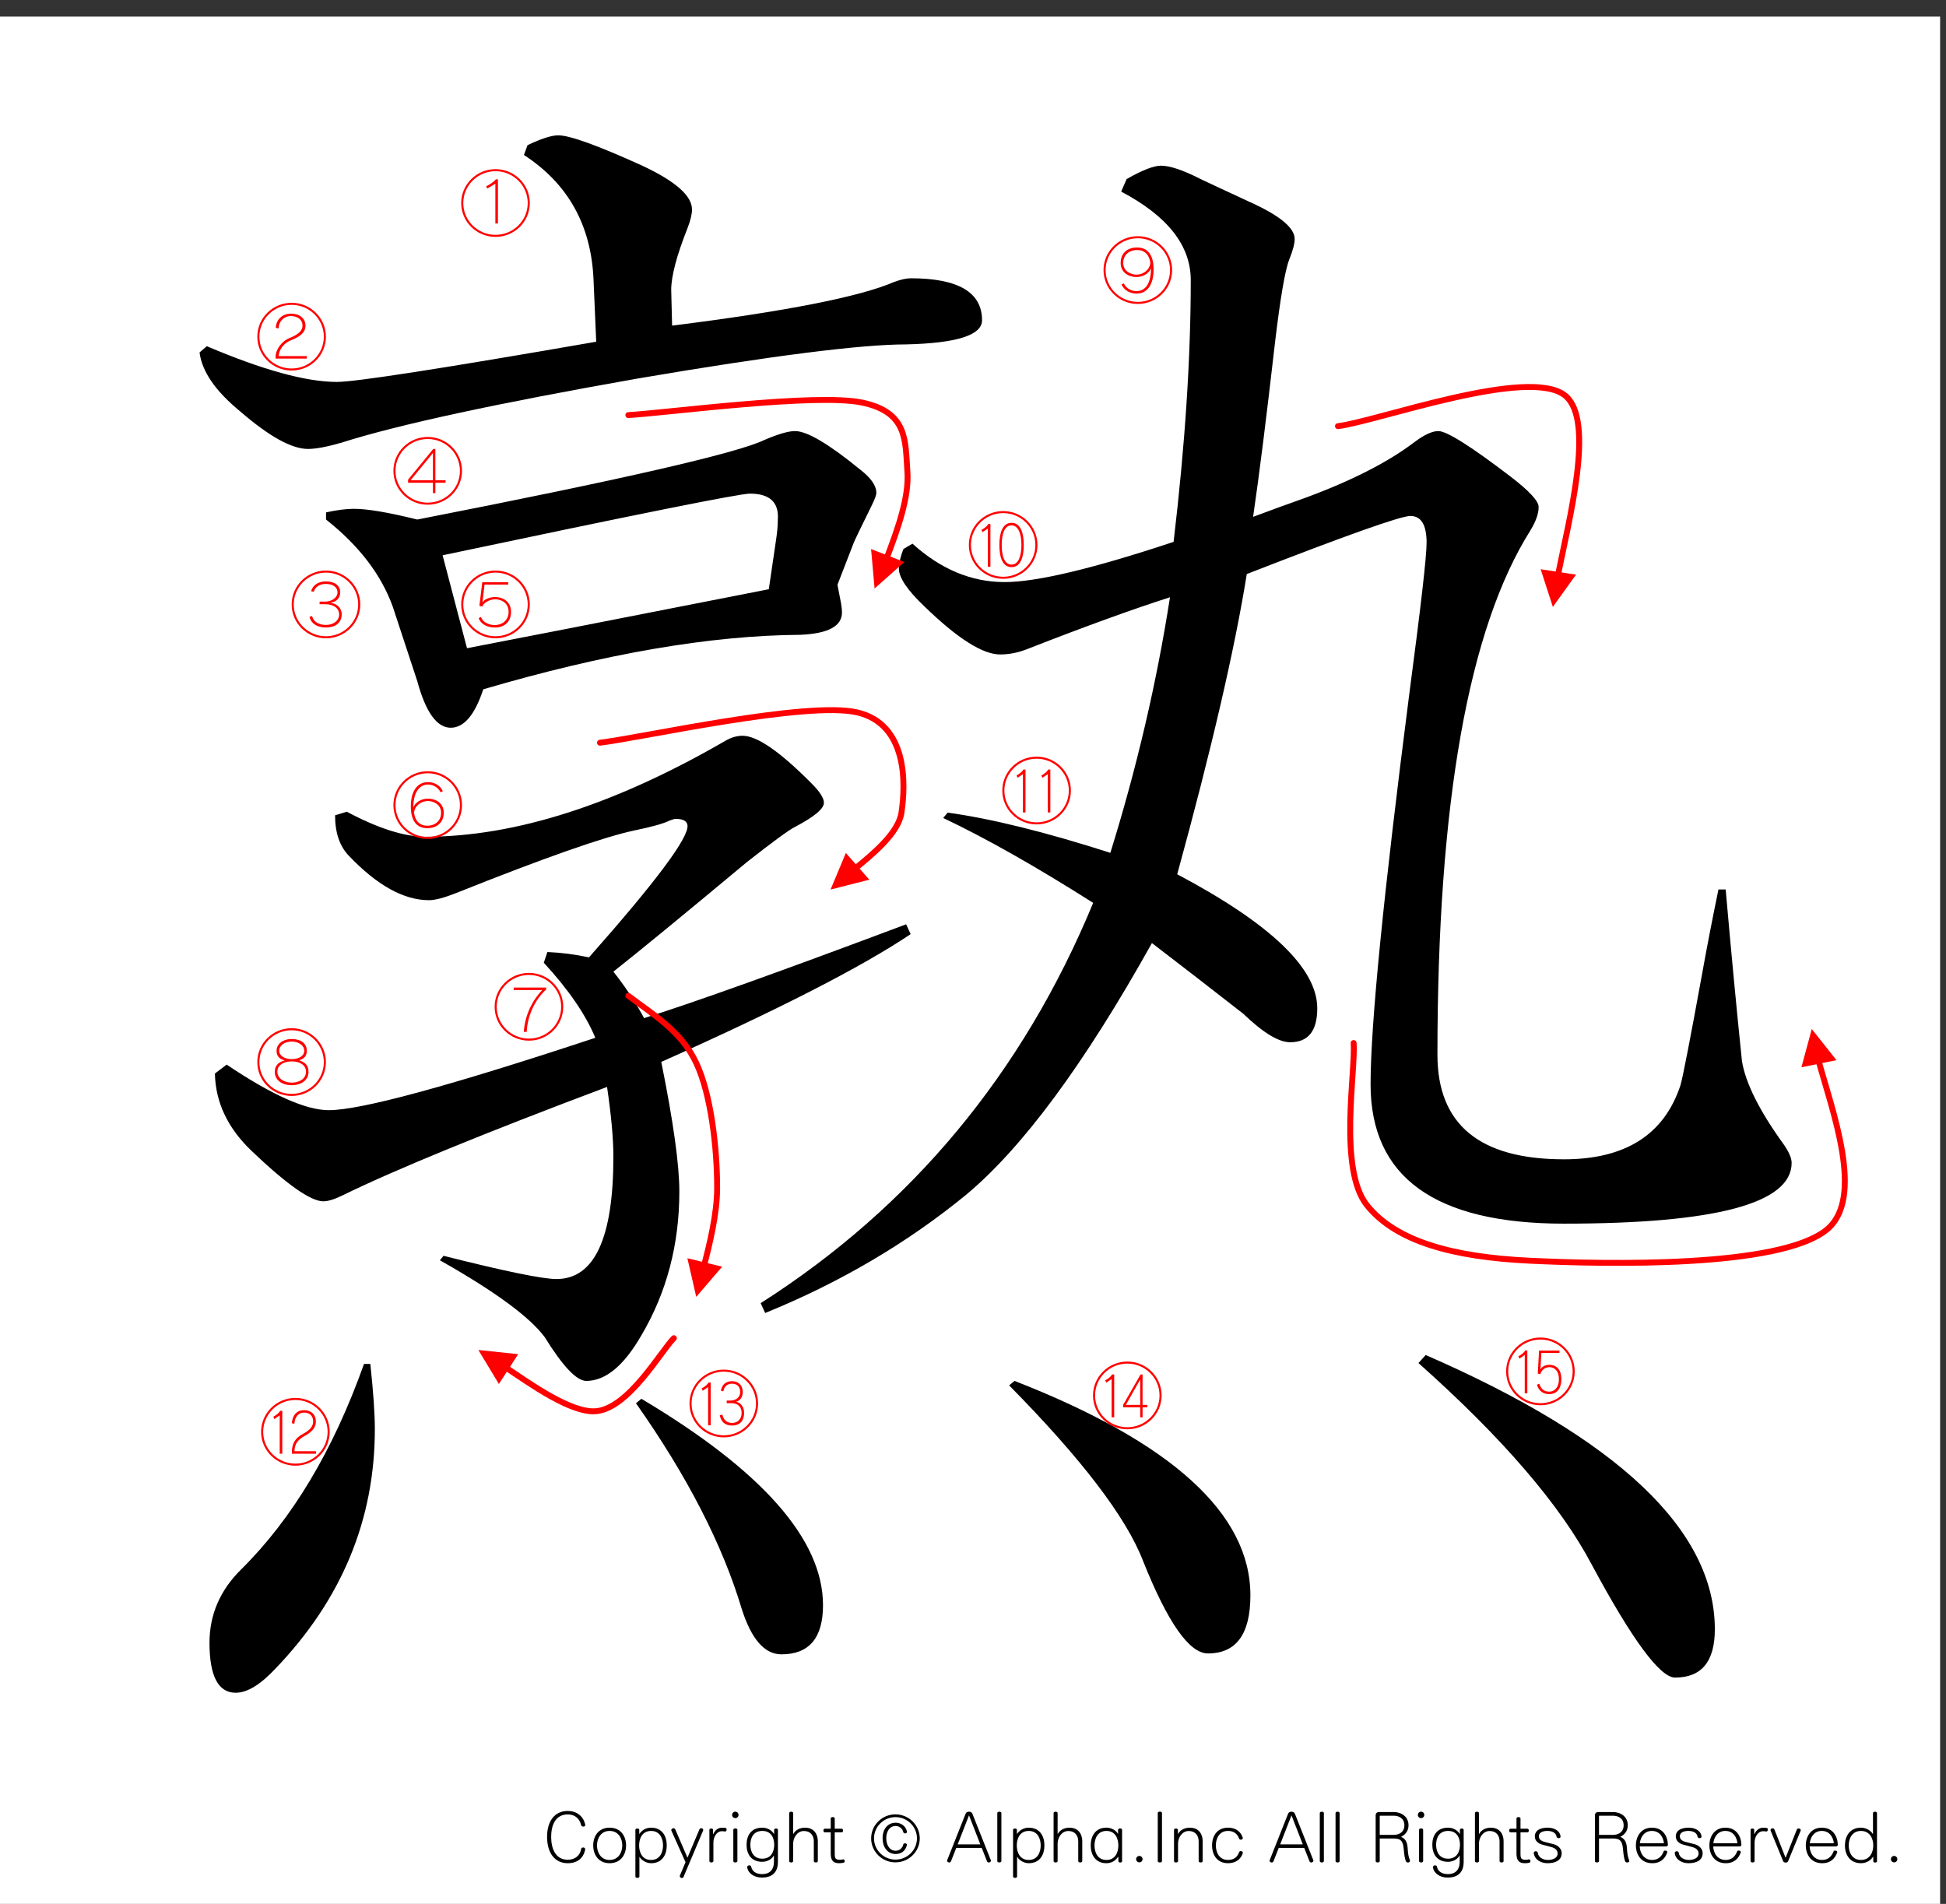 <?xml version="1.0" encoding="utf-8"?>
<!-- Generator: Adobe Illustrator 16.0.3, SVG Export Plug-In . SVG Version: 6.00 Build 0)  -->
<!DOCTYPE svg PUBLIC "-//W3C//DTD SVG 1.1//EN" "http://www.w3.org/Graphics/SVG/1.1/DTD/svg11.dtd">
<svg version="1.1" id="レイヤー_1" xmlns="http://www.w3.org/2000/svg" xmlns:xlink="http://www.w3.org/1999/xlink" x="0px"
	 y="0px" width="329.66px" height="322.52px" viewBox="0 0 329.66 322.52" enable-background="new 0 0 329.66 322.52"
	 xml:space="preserve">
<rect x="0" y="0" width="329.66" height="322.52" fill="#333333" stroke="none"/>
<g>
	<polygon fill-rule="evenodd" clip-rule="evenodd" fill="#FFFFFF" points="-1,2.815 328.662,2.815 328.662,323.19 -1,323.19 
		-1,2.815 	"/>
	<g>
		<path d="M98.827,309.429c-0.17,0-0.352-0.084-0.388-0.264c-0.243-1.092-1.056-1.8-2.256-1.8c-2.184,0-2.814,1.979-2.814,3.803
			c0,1.822,0.631,3.873,2.814,3.873c1.322,0,2.123-0.815,2.268-1.835c0.024-0.168,0.182-0.239,0.34-0.239
			c0.182,0,0.34,0.096,0.34,0.275c0,0.013,0,0.024,0,0.048c-0.279,1.512-1.347,2.339-2.948,2.339c-2.293,0-3.506-1.858-3.506-4.461
			c0-2.579,1.213-4.39,3.506-4.39c1.443,0,2.656,0.827,2.96,2.362c0,0.012,0,0.036,0,0.048
			C99.142,309.345,98.996,309.429,98.827,309.429z"/>
		<path d="M103.269,315.629c-1.893,0-2.778-1.463-2.778-3.01c0-1.548,0.886-3.011,2.778-3.011c1.904,0,2.79,1.463,2.79,3.011
			C106.059,314.167,105.173,315.629,103.269,315.629z M103.269,310.161c-1.504,0-2.135,1.308-2.135,2.459s0.631,2.458,2.135,2.458
			c1.516,0,2.147-1.307,2.147-2.458S104.785,310.161,103.269,310.161z"/>
		<path d="M110.295,315.629c-0.886,0-1.674-0.575-1.941-1.056h-0.037v3.311c0,0.312-0.679,0.312-0.679,0v-7.916
			c0-0.287,0.655-0.287,0.655,0v0.72h0.012c0.364-0.575,1.067-1.079,1.99-1.079c1.904,0,2.656,1.463,2.656,3.011
			C112.951,314.167,112.199,315.629,110.295,315.629z M110.295,310.161c-1.517,0-2.026,1.308-2.026,2.459s0.509,2.458,2.026,2.458
			c1.504,0,2.026-1.307,2.026-2.458S111.799,310.161,110.295,310.161z"/>
		<path d="M119.104,310.113l-3.312,7.844c-0.048,0.132-0.158,0.18-0.279,0.18c-0.17,0-0.352-0.132-0.352-0.312
			c0-0.048,0-0.084,0.024-0.132l0.946-2.231l-2.39-5.337c-0.012-0.036-0.024-0.072-0.024-0.107c0-0.181,0.182-0.313,0.376-0.313
			c0.122,0,0.243,0.061,0.303,0.204l2.063,4.785l2.026-4.797c0.061-0.132,0.182-0.192,0.291-0.192c0.182,0,0.352,0.12,0.352,0.288
			C119.128,310.029,119.116,310.077,119.104,310.113z"/>
		<path d="M122.854,310.256c-0.012,0-0.024,0-0.036,0c-0.207-0.036-0.376-0.048-0.546-0.048c-0.776,0-1.419,0.863-1.419,1.931v3.131
			c0,0.312-0.679,0.312-0.679,0v-5.302c0-0.144,0.158-0.216,0.315-0.216s0.303,0.072,0.303,0.216v0.696h0.061
			c0.23-0.588,0.813-1.044,1.371-1.044c0.219,0,0.449,0,0.655,0.024c0.158,0.012,0.218,0.156,0.218,0.288
			C123.097,310.088,123.012,310.256,122.854,310.256z"/>
		<path d="M124.565,307.99c-0.303,0-0.546-0.24-0.546-0.54s0.243-0.552,0.546-0.552c0.304,0,0.546,0.252,0.546,0.552
			S124.869,307.99,124.565,307.99z M124.226,315.27v-5.302c0-0.312,0.691-0.312,0.691,0v5.302
			C124.917,315.582,124.226,315.582,124.226,315.27z"/>
		<path d="M129.055,318.064c-1.274,0-2.329-0.707-2.475-1.738c0-0.013,0-0.024,0-0.036c0-0.192,0.182-0.3,0.364-0.3
			c0.146,0,0.292,0.071,0.315,0.228c0.122,0.708,0.728,1.26,1.893,1.26c1.225,0,1.953-0.78,1.953-2.027v-1.104h-0.037
			c-0.255,0.54-1.055,1.044-1.929,1.044c-1.904,0-2.669-1.332-2.669-2.891c0-1.547,0.765-2.891,2.669-2.891
			c0.922,0,1.613,0.479,1.965,1.044h0.036v-0.685c0-0.287,0.643-0.287,0.643,0v5.434
			C131.785,316.876,131.093,318.064,129.055,318.064z M129.14,310.161c-1.517,0-2.026,1.188-2.026,2.339s0.509,2.362,2.026,2.362
			c1.504,0,2.014-1.211,2.014-2.362S130.645,310.161,129.14,310.161z"/>
		<path d="M137.864,315.27v-3.358c0-0.947-0.546-1.739-1.674-1.739c-1.128,0-1.82,1.115-1.82,2.123v2.975
			c0,0.312-0.679,0.312-0.679,0v-8.132c0-0.312,0.679-0.312,0.679,0v3.526h0.024c0.424-0.744,1.201-1.056,1.977-1.056
			c1.687,0,2.171,1.319,2.171,2.255v3.406C138.543,315.582,137.864,315.582,137.864,315.27z"/>
		<path d="M142.937,315.534c-0.206,0.06-0.485,0.096-0.776,0.096c-0.995,0-1.431-0.443-1.431-1.643v-3.586h-1.019
			c-0.146,0-0.218-0.156-0.218-0.313c0-0.155,0.073-0.3,0.218-0.3h1.019v-1.739c0-0.312,0.679-0.312,0.679,0v1.739h1.189
			c0.146,0,0.218,0.156,0.218,0.313c0,0.155-0.073,0.3-0.218,0.3h-1.189v3.562c0,0.815,0.073,1.092,0.946,1.092
			c0.121,0,0.267-0.024,0.424-0.072c0.024-0.012,0.049-0.012,0.073-0.012c0.158,0,0.243,0.168,0.243,0.312
			C143.094,315.402,143.046,315.498,142.937,315.534z"/>
	</g>
	<g>
		<path d="M151.687,315.486c-2.269,0-4.112-1.823-4.112-4.065c0-2.243,1.844-4.066,4.112-4.066s4.125,1.823,4.125,4.066
			C155.812,313.663,153.956,315.486,151.687,315.486z M151.699,307.822c-2.001,0-3.639,1.619-3.639,3.599
			c0,1.979,1.638,3.598,3.639,3.598s3.639-1.619,3.639-3.598C155.338,309.441,153.701,307.822,151.699,307.822z M153.628,312.571
			c-0.23,0.984-0.97,1.5-1.892,1.5c-1.298,0-2.22-1.044-2.22-2.675c0-1.619,0.922-2.627,2.22-2.627c0.837,0,1.71,0.528,1.904,1.512
			c0,0.012,0,0.036,0,0.048c0,0.168-0.146,0.252-0.303,0.252c-0.146,0-0.291-0.072-0.328-0.24c-0.133-0.6-0.679-1.02-1.273-1.02
			c-1.104,0-1.602,1.044-1.602,2.075s0.498,2.123,1.602,2.123c0.655,0,1.165-0.492,1.273-1.044c0.024-0.144,0.158-0.216,0.303-0.216
			c0.158,0,0.328,0.096,0.328,0.252C153.64,312.536,153.628,312.547,153.628,312.571z"/>
	</g>
	<g>
		<path d="M167.502,315.509c-0.121,0-0.244-0.06-0.305-0.216l-0.885-2.255h-4.319l-0.885,2.255
			c-0.061,0.156-0.182,0.216-0.303,0.216c-0.182,0-0.364-0.132-0.364-0.3c0-0.023,0-0.06,0.012-0.084l3.13-7.892
			c0.182-0.443,0.958-0.443,1.14,0l3.13,7.892c0.012,0.024,0.012,0.061,0.012,0.084
			C167.865,315.377,167.684,315.509,167.502,315.509z M164.153,307.522l-1.917,4.917h3.834L164.153,307.522z"/>
		<path d="M168.947,315.27v-8.132c0-0.312,0.691-0.312,0.691,0v8.132C169.639,315.582,168.947,315.582,168.947,315.27z"/>
		<path d="M174.273,315.629c-0.885,0-1.674-0.575-1.941-1.056h-0.035v3.311c0,0.312-0.68,0.312-0.68,0v-7.916
			c0-0.287,0.654-0.287,0.654,0v0.72h0.012c0.365-0.575,1.068-1.079,1.99-1.079c1.904,0,2.656,1.463,2.656,3.011
			C176.93,314.167,176.178,315.629,174.273,315.629z M174.273,310.161c-1.516,0-2.025,1.308-2.025,2.459s0.51,2.458,2.025,2.458
			c1.504,0,2.025-1.307,2.025-2.458S175.777,310.161,174.273,310.161z"/>
		<path d="M182.658,315.27v-3.358c0-0.947-0.547-1.739-1.674-1.739c-1.129,0-1.82,1.115-1.82,2.123v2.975c0,0.312-0.68,0.312-0.68,0
			v-8.132c0-0.312,0.68-0.312,0.68,0v3.526h0.023c0.426-0.744,1.201-1.056,1.979-1.056c1.686,0,2.172,1.319,2.172,2.255v3.406
			C183.338,315.582,182.658,315.582,182.658,315.27z"/>
		<path d="M189.453,315.306v-0.744h-0.061c-0.352,0.563-1.031,1.067-1.953,1.067c-1.904,0-2.668-1.463-2.668-3.01
			c0-1.548,0.764-3.011,2.668-3.011c0.873,0,1.65,0.504,1.93,1.02h0.035v-0.66c0-0.312,0.68-0.312,0.68,0v5.338
			C190.084,315.582,189.453,315.582,189.453,315.306z M187.439,310.161c-1.516,0-2.025,1.308-2.025,2.459s0.51,2.458,2.025,2.458
			c1.504,0,2.014-1.307,2.014-2.458S188.943,310.161,187.439,310.161z"/>
		<path d="M193.01,315.486c-0.303,0-0.547-0.24-0.547-0.54s0.244-0.552,0.547-0.552s0.545,0.252,0.545,0.552
			S193.313,315.486,193.01,315.486z"/>
		<path d="M196.129,315.27v-8.144c0-0.312,0.715-0.312,0.715,0v8.144C196.844,315.582,196.129,315.582,196.129,315.27z"/>
		<path d="M203.057,315.27v-3.358c0-0.947-0.547-1.739-1.674-1.739c-1.129,0-1.82,1.115-1.82,2.123v2.975c0,0.312-0.68,0.312-0.68,0
			v-5.302c0-0.287,0.656-0.287,0.656,0v0.696h0.023c0.424-0.744,1.225-1.056,2.002-1.056c1.686,0,2.172,1.319,2.172,2.255v3.406
			C203.736,315.582,203.057,315.582,203.057,315.27z"/>
		<path d="M210.531,313.939c-0.314,0.935-1.092,1.69-2.498,1.69c-1.893,0-2.705-1.463-2.705-3.01c0-1.548,0.813-3.011,2.705-3.011
			c1.395,0,2.158,0.731,2.486,1.655c0.012,0.036,0.023,0.072,0.023,0.107c0,0.168-0.182,0.276-0.352,0.276
			c-0.121,0-0.242-0.061-0.291-0.204c-0.254-0.731-0.85-1.283-1.867-1.283c-1.506,0-2.063,1.308-2.063,2.459
			s0.557,2.458,2.063,2.458c1.031,0,1.613-0.539,1.879-1.319c0.037-0.119,0.158-0.18,0.291-0.18c0.17,0,0.34,0.108,0.34,0.276
			C210.543,313.878,210.543,313.903,210.531,313.939z"/>
		<path d="M222.131,315.509c-0.121,0-0.242-0.06-0.303-0.216l-0.887-2.255h-4.318l-0.885,2.255
			c-0.061,0.156-0.182,0.216-0.303,0.216c-0.182,0-0.365-0.132-0.365-0.3c0-0.023,0-0.06,0.014-0.084l3.129-7.892
			c0.182-0.443,0.959-0.443,1.141,0l3.129,7.892c0.012,0.024,0.012,0.061,0.012,0.084
			C222.494,315.377,222.313,315.509,222.131,315.509z M218.783,307.522l-1.916,4.917h3.832L218.783,307.522z"/>
		<path d="M223.578,315.27v-8.132c0-0.312,0.691-0.312,0.691,0v8.132C224.27,315.582,223.578,315.582,223.578,315.27z"/>
		<path d="M226.246,315.27v-8.132c0-0.312,0.691-0.312,0.691,0v8.132C226.938,315.582,226.246,315.582,226.246,315.27z"/>
		<path d="M238.514,315.509c-0.158,0-0.316-0.071-0.377-0.264c-0.17-0.527-0.242-0.936-0.328-1.895
			c-0.121-1.439-0.447-1.907-1.734-1.907h-2.342v3.826c0,0.312-0.691,0.312-0.691,0v-7.771c0-0.313,0.244-0.54,0.547-0.54h2.486
			c1.311,0,2.535,0.768,2.535,2.242c0,0.912-0.473,1.56-1.273,1.968c0.654,0.239,1.043,0.791,1.117,1.799
			c0.072,1.175,0.156,1.535,0.387,2.171c0.012,0.036,0.025,0.071,0.025,0.096C238.865,315.414,238.684,315.509,238.514,315.509z
			 M236.074,307.583h-2.279c-0.037,0-0.063,0.023-0.063,0.06v3.19h2.342c0.934,0,1.832-0.456,1.832-1.632
			C237.906,308.026,237.008,307.583,236.074,307.583z"/>
		<path d="M240.736,307.99c-0.305,0-0.547-0.24-0.547-0.54s0.242-0.552,0.547-0.552c0.303,0,0.545,0.252,0.545,0.552
			S241.039,307.99,240.736,307.99z M240.396,315.27v-5.302c0-0.312,0.691-0.312,0.691,0v5.302
			C241.088,315.582,240.396,315.582,240.396,315.27z"/>
		<path d="M245.225,318.064c-1.273,0-2.328-0.707-2.475-1.738c0-0.013,0-0.024,0-0.036c0-0.192,0.182-0.3,0.363-0.3
			c0.146,0,0.291,0.071,0.316,0.228c0.121,0.708,0.727,1.26,1.893,1.26c1.225,0,1.953-0.78,1.953-2.027v-1.104h-0.037
			c-0.254,0.54-1.055,1.044-1.93,1.044c-1.904,0-2.668-1.332-2.668-2.891c0-1.547,0.764-2.891,2.668-2.891
			c0.924,0,1.615,0.479,1.967,1.044h0.035v-0.685c0-0.287,0.643-0.287,0.643,0v5.434
			C247.953,316.876,247.262,318.064,245.225,318.064z M245.309,310.161c-1.516,0-2.025,1.188-2.025,2.339s0.51,2.362,2.025,2.362
			c1.506,0,2.016-1.211,2.016-2.362S246.814,310.161,245.309,310.161z"/>
		<path d="M254.033,315.27v-3.358c0-0.947-0.545-1.739-1.674-1.739c-1.127,0-1.818,1.115-1.818,2.123v2.975
			c0,0.312-0.68,0.312-0.68,0v-8.132c0-0.312,0.68-0.312,0.68,0v3.526h0.023c0.424-0.744,1.201-1.056,1.977-1.056
			c1.688,0,2.172,1.319,2.172,2.255v3.406C254.713,315.582,254.033,315.582,254.033,315.27z"/>
		<path d="M259.107,315.534c-0.207,0.06-0.486,0.096-0.777,0.096c-0.994,0-1.432-0.443-1.432-1.643v-3.586h-1.02
			c-0.145,0-0.217-0.156-0.217-0.313c0-0.155,0.072-0.3,0.217-0.3h1.02v-1.739c0-0.312,0.68-0.312,0.68,0v1.739h1.189
			c0.145,0,0.217,0.156,0.217,0.313c0,0.155-0.072,0.3-0.217,0.3h-1.189v3.562c0,0.815,0.072,1.092,0.945,1.092
			c0.123,0,0.268-0.024,0.426-0.072c0.023-0.012,0.049-0.012,0.072-0.012c0.158,0,0.242,0.168,0.242,0.312
			C259.264,315.402,259.215,315.498,259.107,315.534z"/>
		<path d="M262.164,315.629c-1.139,0-2.195-0.6-2.34-1.715c0-0.012,0-0.024,0-0.036c0-0.168,0.17-0.275,0.352-0.275
			c0.158,0,0.303,0.084,0.328,0.252c0.096,0.803,0.908,1.223,1.723,1.223c0.764,0,1.637-0.3,1.637-1.079
			c0-0.516-0.314-0.888-1.02-1.092c-0.461-0.132-0.971-0.264-1.602-0.432c-0.643-0.168-1.236-0.636-1.236-1.367
			c0-1.175,1.141-1.499,2.184-1.499c1.006,0,2.063,0.456,2.172,1.487c0,0.012,0,0.023,0,0.036c0,0.168-0.158,0.252-0.316,0.252
			c-0.17,0-0.34-0.097-0.363-0.265c-0.098-0.684-0.813-0.959-1.564-0.959c-0.668,0-1.432,0.228-1.432,0.888
			c0,0.468,0.291,0.815,1.066,0.995c0.475,0.108,0.959,0.24,1.457,0.372c0.764,0.204,1.346,0.804,1.346,1.511
			C264.555,315.186,263.426,315.629,262.164,315.629z"/>
		<path d="M275.658,315.509c-0.158,0-0.316-0.071-0.377-0.264c-0.17-0.527-0.242-0.936-0.328-1.895
			c-0.121-1.439-0.447-1.907-1.734-1.907h-2.342v3.826c0,0.312-0.691,0.312-0.691,0v-7.771c0-0.313,0.244-0.54,0.547-0.54h2.486
			c1.311,0,2.535,0.768,2.535,2.242c0,0.912-0.473,1.56-1.273,1.968c0.654,0.239,1.043,0.791,1.117,1.799
			c0.072,1.175,0.156,1.535,0.387,2.171c0.012,0.036,0.025,0.071,0.025,0.096C276.01,315.414,275.828,315.509,275.658,315.509z
			 M273.219,307.583h-2.279c-0.037,0-0.063,0.023-0.063,0.06v3.19h2.342c0.934,0,1.832-0.456,1.832-1.632
			C275.051,308.026,274.152,307.583,273.219,307.583z"/>
		<path d="M282.258,312.788h-4.488c0.061,1.151,0.717,2.29,2.123,2.29c1.031,0,1.639-0.647,1.93-1.438
			c0.035-0.108,0.156-0.156,0.266-0.156c0.17,0,0.365,0.096,0.365,0.252c0,0.012,0,0.036-0.014,0.06
			c-0.338,0.983-1.066,1.835-2.547,1.835c-1.893,0-2.766-1.487-2.766-3.01c0-1.512,0.861-3.011,2.705-3.011
			c1.869,0,2.67,1.439,2.717,2.866c0,0.013,0,0.013,0,0.024C282.549,312.667,282.428,312.788,282.258,312.788z M279.832,310.161
			c-1.262,0-1.904,0.983-2.037,2.087h4.088C281.748,311.144,281.105,310.161,279.832,310.161z"/>
		<path d="M286.045,315.629c-1.139,0-2.195-0.6-2.34-1.715c0-0.012,0-0.024,0-0.036c0-0.168,0.17-0.275,0.352-0.275
			c0.158,0,0.303,0.084,0.328,0.252c0.096,0.803,0.908,1.223,1.723,1.223c0.764,0,1.637-0.3,1.637-1.079
			c0-0.516-0.314-0.888-1.02-1.092c-0.461-0.132-0.971-0.264-1.602-0.432c-0.643-0.168-1.236-0.636-1.236-1.367
			c0-1.175,1.141-1.499,2.184-1.499c1.006,0,2.063,0.456,2.172,1.487c0,0.012,0,0.023,0,0.036c0,0.168-0.158,0.252-0.316,0.252
			c-0.17,0-0.34-0.097-0.363-0.265c-0.098-0.684-0.813-0.959-1.564-0.959c-0.668,0-1.432,0.228-1.432,0.888
			c0,0.468,0.291,0.815,1.066,0.995c0.475,0.108,0.959,0.24,1.457,0.372c0.764,0.204,1.346,0.804,1.346,1.511
			C288.436,315.186,287.307,315.629,286.045,315.629z"/>
		<path d="M294.709,312.788h-4.488c0.061,1.151,0.715,2.29,2.123,2.29c1.031,0,1.637-0.647,1.928-1.438
			c0.037-0.108,0.158-0.156,0.268-0.156c0.17,0,0.363,0.096,0.363,0.252c0,0.012,0,0.036-0.012,0.06
			c-0.34,0.983-1.068,1.835-2.547,1.835c-1.893,0-2.766-1.487-2.766-3.01c0-1.512,0.861-3.011,2.705-3.011
			c1.867,0,2.668,1.439,2.717,2.866c0,0.013,0,0.013,0,0.024C295,312.667,294.879,312.788,294.709,312.788z M292.283,310.161
			c-1.262,0-1.904,0.983-2.039,2.087h4.088C294.199,311.144,293.557,310.161,292.283,310.161z"/>
		<path d="M299.236,310.256c-0.012,0-0.025,0-0.037,0c-0.205-0.036-0.375-0.048-0.545-0.048c-0.777,0-1.42,0.863-1.42,1.931v3.131
			c0,0.312-0.68,0.312-0.68,0v-5.302c0-0.144,0.158-0.216,0.316-0.216c0.156,0,0.303,0.072,0.303,0.216v0.696h0.061
			c0.23-0.588,0.813-1.044,1.371-1.044c0.219,0,0.449,0,0.654,0.024c0.158,0.012,0.219,0.156,0.219,0.288
			C299.479,310.088,299.395,310.256,299.236,310.256z"/>
		<path d="M305.035,310.125l-2.123,5.169c-0.061,0.156-0.23,0.229-0.412,0.229s-0.363-0.084-0.424-0.229l-2.123-5.181
			c-0.012-0.036-0.025-0.061-0.025-0.096c0-0.156,0.195-0.3,0.365-0.3c0.133,0,0.254,0.071,0.314,0.228l1.855,4.713h0.049
			l1.869-4.713c0.049-0.144,0.182-0.204,0.303-0.204c0.182,0,0.377,0.12,0.377,0.288
			C305.061,310.065,305.047,310.088,305.035,310.125z"/>
		<path d="M311.041,312.788h-4.488c0.061,1.151,0.717,2.29,2.123,2.29c1.031,0,1.639-0.647,1.93-1.438
			c0.035-0.108,0.156-0.156,0.266-0.156c0.17,0,0.365,0.096,0.365,0.252c0,0.012,0,0.036-0.014,0.06
			c-0.338,0.983-1.066,1.835-2.547,1.835c-1.893,0-2.766-1.487-2.766-3.01c0-1.512,0.861-3.011,2.705-3.011
			c1.869,0,2.67,1.439,2.717,2.866c0,0.013,0,0.013,0,0.024C311.332,312.667,311.211,312.788,311.041,312.788z M308.615,310.161
			c-1.262,0-1.904,0.983-2.037,2.087h4.088C310.531,311.144,309.889,310.161,308.615,310.161z"/>
		<path d="M317.34,315.306v-0.744h-0.061c-0.352,0.563-1.092,1.067-2.025,1.067c-1.893,0-2.717-1.463-2.717-3.01
			c0-1.548,0.824-3.011,2.717-3.011c0.885,0,1.697,0.527,2.002,1.056h0.035v-3.526c0-0.312,0.68-0.312,0.68,0v8.168
			C317.971,315.582,317.34,315.582,317.34,315.306z M315.254,310.161c-1.504,0-2.074,1.308-2.074,2.459s0.57,2.458,2.074,2.458
			c1.516,0,2.086-1.307,2.086-2.458S316.77,310.161,315.254,310.161z"/>
		<path d="M320.871,315.486c-0.303,0-0.545-0.24-0.545-0.54s0.242-0.552,0.545-0.552c0.305,0,0.547,0.252,0.547,0.552
			S321.176,315.486,320.871,315.486z"/>
	</g>
	<g>
		<path d="M89.368,24.587c2.346-1.109,4.08-1.665,5.204-1.665c1.938,0,6.683,1.717,14.235,5.146
			c5.611,2.625,8.419,5.097,8.419,7.417c0,0.809-0.256,1.869-0.766,3.179c-1.837,4.643-2.755,8.124-2.755,10.444l0.153,6.055
			c19.287-2.422,31.838-4.894,37.655-7.417c1.122-0.402,2.04-0.605,2.755-0.605c8.06,0,12.093,2.372,12.093,7.114
			c0,2.523-4.286,3.886-12.858,4.087c-7.653,0-22.757,1.918-45.308,5.752c-24.084,4.238-40.869,7.871-50.359,10.898
			c-2.449,0.707-4.338,1.06-5.664,1.06c-2.755,0-6.582-2.119-11.48-6.357c-4.186-3.429-6.481-6.759-6.888-9.99l1.225-1.06
			c9.49,4.037,16.837,6.055,22.042,6.055c3.162,0,17.806-2.271,43.93-6.812l-0.459-10.596c-0.409-9.181-4.338-16.196-11.786-21.04
			L89.368,24.587z M61.663,231.052h1.072c0.509,4.744,0.765,8.427,0.765,11.05c0,15.34-5.613,28.859-16.837,40.566
			c-2.552,2.725-4.798,4.087-6.735,4.087c-2.961,0-4.439-2.826-4.439-8.477c0-4.744,1.784-8.881,5.357-12.412
			C49.518,257.291,56.458,245.685,61.663,231.052z M58.754,137.507c5.305,2.826,9.744,4.238,13.317,4.238
			c15.204,0,32.194-5.449,50.972-16.348c0.918-0.504,1.837-0.757,2.755-0.757c2.449,0,6.326,2.675,11.633,8.022
			c1.428,1.415,2.143,2.523,2.143,3.33c0,1.01-1.633,2.372-4.898,4.087c-1.021,0.506-3.777,2.523-8.266,6.055
			c-10.409,8.68-17.909,14.834-22.501,18.467c1.937,2.422,3.673,5.047,5.204,7.871c8.366-2.623,23.164-7.921,44.39-15.894
			l0.765,1.665c-8.266,5.551-22.348,12.767-42.247,21.646c2.04,10.092,3.062,17.407,3.062,21.948c0,8.982-2.143,17.104-6.429,24.37
			c-2.961,5.146-6.073,7.72-9.337,7.72c-1.633,0-3.98-2.472-7.041-7.417c-2.552-3.43-8.472-7.77-17.756-13.018l0.612-0.757
			c10.409,2.625,16.785,3.936,19.133,3.936c6.429,0,9.644-6.911,9.644-20.737c0-3.027-0.359-6.963-1.072-11.807
			C81.918,192,67.02,198.106,58.142,202.444c-1.43,0.707-2.552,1.06-3.368,1.06c-2.143,0-6.225-2.876-12.245-8.628
			c-3.98-3.834-6.022-8.174-6.123-13.018l1.99-1.514c7.653,5.146,13.417,7.72,17.296,7.72c5.408,0,20.458-4.087,45.155-12.261
			c-1.634-3.936-4.542-8.174-8.725-12.715l0.612-1.816c2.346,0.102,4.692,0.404,7.041,0.908
			c11.428-12.916,16.991-20.382,16.685-22.402c-0.103-0.705-0.765-1.06-1.99-1.06c-0.206,0-0.562,0.102-1.072,0.303
			c-1.021,0.506-3.011,1.06-5.969,1.665c-5.205,1.112-15.257,4.643-30.155,10.596c-2.042,0.809-3.573,1.211-4.592,1.211
			c-4.286,0-8.828-2.521-13.623-7.568c-1.531-1.613-2.296-3.883-2.296-6.812L58.754,137.507z M55.234,88.01v-1.211
			c1.837-0.402,3.417-0.605,4.745-0.605c2.243,0,5.816,0.605,10.715,1.816c34.593-6.759,54.186-11.251,58.778-13.472
			c2.346-1.007,4.08-1.514,5.205-1.514c2.04,0,5.713,2.171,11.021,6.509c1.837,1.415,2.755,2.725,2.755,3.936
			c0,0.404-0.256,1.112-0.765,2.119c-1.837,3.734-2.858,5.854-3.062,6.357l-2.755,7.114c0.306,1.615,0.51,2.675,0.612,3.179
			c0.101,0.605,0.153,1.112,0.153,1.514c0,2.323-2.349,3.583-7.041,3.784c-15.207,0.102-33.116,3.179-53.727,9.233
			c-1.43,4.34-3.267,6.509-5.51,6.509c-2.349,0-4.236-2.623-5.664-7.871l-4.133-12.563C64.621,97.395,60.845,92.452,55.234,88.01z
			 M79.112,109.807c5.305-1.007,22.348-4.337,51.125-9.99l1.224-8.325c0.204-1.31,0.306-2.472,0.306-3.481
			c0.204-2.926-1.377-4.39-4.745-4.39c-1.736,0-19.083,3.481-52.043,10.444L79.112,109.807z M107.736,237.712l0.918-0.757
			c20.511,12.211,30.767,23.866,30.767,34.966c0,5.549-2.349,8.325-7.042,8.325c-2.858,0-5.104-2.573-6.735-7.72
			C122.378,261.628,116.408,250.025,107.736,237.712z M189.934,32.458l0.918-2.119c2.652-1.514,4.592-2.271,5.816-2.271
			c1.531,0,3.775,0.757,6.736,2.271c0.406,0.204,3.111,1.464,8.111,3.784c5.205,2.323,7.807,4.442,7.807,6.357
			c0,0.809-0.307,1.968-0.918,3.481c-0.715,1.816-1.531,6.61-2.449,14.38c-1.43,12.514-2.654,22.251-3.674,29.214
			c2.959-1.109,5.867-2.169,8.725-3.179c7.961-2.926,14.184-6.104,18.676-9.536c1.631-1.211,2.957-1.816,3.979-1.816
			c1.428,0,5.51,2.573,12.246,7.72c3.162,2.422,4.744,4.139,4.744,5.146c0,1.112-0.459,2.422-1.377,3.936
			c-10.512,16.65-15.766,46.269-15.766,88.853c0,11.807,7.141,17.71,21.43,17.71c10.408,0,16.99-4.187,19.746-12.563
			c0.406-1.412,1.631-7.72,3.672-18.921c0.816-4.541,1.734-9.283,2.756-14.229h1.225c0.918,10.497,1.838,20.184,2.756,29.063
			c0.611,3.734,2.957,8.427,7.041,14.077c0.918,1.313,1.377,2.372,1.377,3.179c0,6.863-12.857,10.293-38.572,10.293
			c-21.84,0-32.758-7.871-32.758-23.613c0-10.09,2.193-32.189,6.582-66.299c1.938-14.63,2.908-23.107,2.908-25.43
			c0-3.027-0.918-4.541-2.754-4.541c-1.635,0-10.869,3.28-27.705,9.839c-2.043,12.715-5.971,29.668-11.787,50.859
			c15.816,8.377,23.725,15.945,23.725,22.705c0,3.836-1.529,5.752-4.592,5.752c-1.939,0-4.592-1.613-7.959-4.844
			c-5.816-4.541-10.971-8.526-15.459-11.958c-11.43,20.486-21.941,34.715-31.533,42.686c-10.002,8.174-21.329,14.834-33.981,19.98
			l-0.766-1.665c25.613-16.348,44.391-38.951,56.33-67.813c-9.697-6.154-18.166-10.948-25.41-14.38l0.765-0.908
			c7.348,1.01,16.532,3.28,27.553,6.812c4.488-14.43,7.855-28.859,10.102-43.291c-6.328,2.02-14.389,4.945-24.186,8.779
			c-1.529,0.605-3.061,0.908-4.592,0.908c-2.961,0-7.246-2.725-12.857-8.174c-2.858-2.725-4.286-4.844-4.286-6.357
			c0-0.908,0.253-2.018,0.766-3.33l1.53-0.908c4.795,4.34,10,6.509,15.613,6.509c5.408,0,14.949-2.271,28.625-6.812
			c1.936-16.348,2.908-31.129,2.908-44.351C201.721,41.593,197.791,36.598,189.934,32.458z M170.953,234.685l0.918-0.757
			c26.635,10.395,39.951,22.504,39.951,36.328c0,6.559-2.398,9.839-7.193,9.839c-3.164,0-6.838-5.248-11.021-15.742
			C190.75,256.988,183.199,247.097,170.953,234.685z M240.293,230.901l1.225-1.362c32.654,14.229,48.982,29.72,48.982,46.47
			c0,5.449-2.246,8.174-6.736,8.174c-2.551,0-7.246-6.357-14.082-19.072C264.375,255.02,254.578,243.616,240.293,230.901z"/>
	</g>
	<g>
		<path fill="#FF0000" d="M83.94,40.13c-3.203,0-5.811-2.566-5.811-5.733c0-3.166,2.608-5.745,5.811-5.745s5.811,2.579,5.811,5.745
			C89.75,37.564,87.143,40.13,83.94,40.13z M83.94,29c-3.008,0-5.459,2.423-5.459,5.397c0,2.975,2.451,5.385,5.459,5.385
			s5.459-2.411,5.459-5.385C89.399,31.423,86.948,29,83.94,29z M83.916,37.864v-6.74l-1.358,0.815l-0.207-0.384
			c0.51-0.24,1.213-0.648,1.65-1.175h0.352v7.484H83.916z"/>
	</g>
	<g>
		<path fill="#FF0000" d="M49.401,62.771c-3.203,0-5.811-2.566-5.811-5.733c0-3.166,2.608-5.745,5.811-5.745
			s5.811,2.579,5.811,5.745C55.211,60.205,52.604,62.771,49.401,62.771z M49.401,51.641c-3.008,0-5.459,2.423-5.459,5.397
			c0,2.975,2.451,5.385,5.459,5.385s5.459-2.411,5.459-5.385C54.86,54.064,52.409,51.641,49.401,51.641z M46.684,60.744v-0.3
			c0-1.295,1.128-2.723,2.414-3.202c1.528-0.624,2.147-1.259,2.147-2.087c0-0.924-0.716-1.619-2.038-1.619
			c-0.849,0-1.989,0.708-2.001,2.099l-0.485-0.096c0.073-1.595,1.311-2.411,2.511-2.411c1.638,0,2.523,0.887,2.523,2.051
			c0,1.007-0.704,1.775-2.475,2.471c-1.14,0.444-2.001,1.511-2.086,2.674h4.768v0.42H46.684z"/>
	</g>
	<g>
		<path fill="#FF0000" d="M55.221,108.13c-3.203,0-5.811-2.566-5.811-5.733c0-3.166,2.608-5.745,5.811-5.745
			s5.811,2.579,5.811,5.745C61.032,105.564,58.424,108.13,55.221,108.13z M55.221,97c-3.008,0-5.459,2.423-5.459,5.397
			c0,2.975,2.451,5.385,5.459,5.385s5.459-2.411,5.459-5.385C60.68,99.423,58.229,97,55.221,97z M55.209,106.295
			c-1.528,0-2.523-0.696-2.79-1.811l0.449-0.12c0.243,0.983,1.177,1.5,2.341,1.5c1.262,0,2.244-0.708,2.244-1.799
			c0-0.923-0.813-1.715-2.354-1.715c-0.206,0-0.715,0-0.958,0v-0.432c0.243,0,0.728,0,0.934,0c1.116,0,2.099-0.696,2.099-1.547
			c0-0.959-0.825-1.451-1.978-1.451c-1.165,0-1.868,0.612-2.026,1.331l-0.461-0.096c0.218-0.899,1.092-1.667,2.487-1.667
			c1.468,0,2.438,0.671,2.438,1.859c0,1.02-0.716,1.667-1.723,1.763c1.104,0.096,1.978,0.852,1.978,1.955
			C57.89,105.36,56.992,106.295,55.209,106.295z"/>
	</g>
	<g>
		<path fill="#FF0000" d="M72.456,85.498c-3.203,0-5.811-2.566-5.811-5.733c0-3.166,2.608-5.745,5.811-5.745
			s5.811,2.579,5.811,5.745C78.266,82.931,75.658,85.498,72.456,85.498z M72.456,74.368c-3.008,0-5.459,2.423-5.459,5.397
			c0,2.975,2.451,5.385,5.459,5.385s5.459-2.411,5.459-5.385C77.915,76.791,75.464,74.368,72.456,74.368z M73.753,81.78v1.751
			h-0.413V81.78h-4.209v-0.528l4.27-5.205h0.352v5.313h1.723v0.42H73.753z M73.341,76.742l-3.785,4.618h3.785V76.742z"/>
	</g>
	<g>
		<path fill="#FF0000" d="M83.94,108.13c-3.203,0-5.811-2.566-5.811-5.733c0-3.166,2.608-5.745,5.811-5.745s5.811,2.579,5.811,5.745
			C89.75,105.564,87.143,108.13,83.94,108.13z M83.94,97c-3.008,0-5.459,2.423-5.459,5.397c0,2.975,2.451,5.385,5.459,5.385
			s5.459-2.411,5.459-5.385C89.399,99.423,86.948,97,83.94,97z M83.843,106.307c-1.504,0-2.487-0.755-2.753-1.595l0.388-0.204
			c0.267,0.804,1.188,1.379,2.377,1.379c1.08,0,2.305-0.696,2.305-2.243c0-1.56-1.31-2.123-2.28-2.123
			c-0.728,0-1.905,0.444-2.171,1.235l-0.498-0.12l0.485-4.006h4.403v0.396h-4.015l-0.352,3.034h0.012
			c0.255-0.503,1.14-0.923,2.159-0.923c1.141,0,2.669,0.66,2.669,2.507C86.572,105.48,85.298,106.307,83.843,106.307z"/>
	</g>
	<g>
		<path fill="#FF0000" d="M72.456,142.123c-3.203,0-5.811-2.566-5.811-5.733c0-3.166,2.608-5.745,5.811-5.745
			s5.811,2.579,5.811,5.745C78.266,139.556,75.658,142.123,72.456,142.123z M72.456,130.993c-3.008,0-5.459,2.423-5.459,5.397
			c0,2.975,2.451,5.385,5.459,5.385s5.459-2.411,5.459-5.385C77.915,133.416,75.464,130.993,72.456,130.993z M72.419,140.299
			c-1.771,0-2.826-1.175-2.826-3.682c0-2.891,1.322-4.126,2.887-4.126c1.116,0,2.123,0.576,2.535,1.535l-0.388,0.192
			c-0.328-0.768-1.213-1.319-2.135-1.319c-1.225,0-2.475,1.043-2.475,3.898c0.218-0.708,1.201-1.511,2.463-1.511
			c1.261,0,2.693,0.708,2.693,2.387C75.173,139.496,73.814,140.299,72.419,140.299z M72.468,135.694
			c-1.068,0-2.208,0.768-2.329,1.979c0.182,1.403,0.97,2.207,2.28,2.207c1.043,0,2.305-0.624,2.305-2.207
			C74.724,136.306,73.487,135.694,72.468,135.694z"/>
	</g>
	<g>
		<path fill="#FF0000" d="M89.604,176.287c-3.203,0-5.811-2.566-5.811-5.732c0-3.167,2.608-5.745,5.811-5.745
			s5.811,2.578,5.811,5.745C95.415,173.72,92.807,176.287,89.604,176.287z M89.604,165.157c-3.008,0-5.459,2.423-5.459,5.397
			c0,2.974,2.451,5.385,5.459,5.385s5.459-2.411,5.459-5.385C95.063,167.58,92.612,165.157,89.604,165.157z M89.228,174.799H88.73
			c0.194-2.71,1.31-5.169,3.13-7.088h-4.84v-0.42h5.507v0.324C90.623,169.354,89.361,172.017,89.228,174.799z"/>
	</g>
	<g>
		<path fill="#FF0000" d="M49.401,185.654c-3.203,0-5.811-2.566-5.811-5.732c0-3.167,2.608-5.745,5.811-5.745
			s5.811,2.578,5.811,5.745C55.211,183.087,52.604,185.654,49.401,185.654z M49.401,174.524c-3.008,0-5.459,2.423-5.459,5.397
			c0,2.974,2.451,5.385,5.459,5.385s5.459-2.411,5.459-5.385C54.86,176.947,52.409,174.524,49.401,174.524z M49.401,183.831
			c-1.747,0-2.851-0.936-2.851-2.255c0-1.007,0.534-1.631,1.686-1.942c-1.165-0.288-1.383-0.983-1.383-1.655
			c0-1.14,1.08-1.967,2.572-1.967c1.541,0,2.547,0.743,2.547,1.967c0,0.672-0.243,1.343-1.298,1.631
			c1.141,0.384,1.589,0.972,1.589,1.967C52.264,182.895,51.16,183.831,49.401,183.831z M49.425,179.801
			c-1.492,0-2.438,0.72-2.438,1.727c0,1.247,1.274,1.871,2.438,1.871c1.188,0,2.414-0.575,2.414-1.871
			C51.839,180.497,50.893,179.801,49.425,179.801z M49.425,176.443c-1.213,0-2.123,0.672-2.123,1.535
			c0,0.911,0.97,1.439,2.123,1.439c1.176,0,2.123-0.528,2.123-1.439C51.548,177.199,50.699,176.443,49.425,176.443z"/>
	</g>
	<g>
		<path fill="#FF0000" d="M192.752,51.49c-3.201,0-5.811-2.566-5.811-5.733c0-3.166,2.609-5.745,5.811-5.745
			c3.203,0,5.811,2.579,5.811,5.745C198.563,48.923,195.955,51.49,192.752,51.49z M192.752,40.36c-3.008,0-5.459,2.423-5.459,5.397
			c0,2.975,2.451,5.385,5.459,5.385c3.01,0,5.459-2.411,5.459-5.385C198.211,42.783,195.762,40.36,192.752,40.36z M192.533,49.739
			c-1.115,0-2.121-0.588-2.547-1.547l0.4-0.192c0.328,0.78,1.201,1.319,2.123,1.319c1.359,0,2.475-1.043,2.475-3.898
			c-0.207,0.708-1.189,1.511-2.451,1.511s-2.691-0.708-2.691-2.387c0-1.823,1.357-2.626,2.752-2.626c1.76,0,2.828,1.175,2.828,3.694
			C195.422,48.491,194.16,49.739,192.533,49.739z M192.594,42.351c-1.055,0-2.316,0.624-2.316,2.195c0,1.367,1.25,1.979,2.27,1.979
			c1.066,0,2.195-0.768,2.328-1.979C194.693,43.142,193.904,42.351,192.594,42.351z"/>
	</g>
	<g>
		<path fill="#FF0000" d="M169.939,98.052c-3.201,0-5.81-2.566-5.81-5.733c0-3.166,2.609-5.745,5.81-5.745
			c3.203,0,5.811,2.579,5.811,5.745C175.75,95.486,173.143,98.052,169.939,98.052z M169.939,86.922
			c-3.008,0-5.458,2.423-5.458,5.397c0,2.975,2.451,5.385,5.458,5.385c3.01,0,5.459-2.411,5.459-5.385
			C175.398,89.345,172.949,86.922,169.939,86.922z M167.344,96.013v-6.476l-0.91,0.624l-0.17-0.408
			c0.498-0.252,0.971-0.636,1.152-0.996h0.365v7.256H167.344z M171.359,96.073c-1.529,0-2.063-1.679-2.063-3.754
			c0-2.027,0.533-3.754,2.063-3.754c1.527,0,2.074,1.727,2.074,3.754C173.434,94.394,172.887,96.073,171.359,96.073z
			 M171.359,88.997c-1.225,0-1.662,1.547-1.662,3.322c0,1.787,0.438,3.322,1.662,3.322c1.213,0,1.674-1.535,1.674-3.322
			C173.033,90.581,172.572,88.997,171.359,88.997z"/>
	</g>
	<g>
		<path fill="#FF0000" d="M175.604,139.654c-3.201,0-5.811-2.566-5.811-5.733c0-3.166,2.609-5.745,5.811-5.745
			c3.203,0,5.811,2.579,5.811,5.745C181.414,137.087,178.807,139.654,175.604,139.654z M175.604,128.524
			c-3.008,0-5.459,2.423-5.459,5.397c0,2.975,2.451,5.385,5.459,5.385c3.01,0,5.459-2.411,5.459-5.385
			C181.063,130.947,178.613,128.524,175.604,128.524z M173.287,137.627v-6.488l-0.91,0.624l-0.17-0.408
			c0.498-0.252,0.971-0.624,1.152-0.996h0.365v7.268H173.287z M177.496,137.627v-6.488l-0.91,0.624l-0.17-0.408
			c0.498-0.252,0.971-0.624,1.152-0.996h0.365v7.268H177.496z"/>
	</g>
	<g>
		<path fill="#FF0000" d="M50.042,248.287c-3.203,0-5.811-2.566-5.811-5.732c0-3.167,2.608-5.745,5.811-5.745
			s5.811,2.578,5.811,5.745C55.852,245.72,53.244,248.287,50.042,248.287z M50.042,237.157c-3.008,0-5.459,2.423-5.459,5.397
			c0,2.974,2.451,5.385,5.459,5.385s5.459-2.411,5.459-5.385C55.5,239.58,53.05,237.157,50.042,237.157z M47.385,246.259v-6.488
			l-0.91,0.624l-0.17-0.408c0.498-0.252,0.971-0.636,1.152-0.995h0.364v7.268H47.385z M49.447,246.259v-0.287
			c0-1.487,0.594-2.387,1.917-3.095c1.128-0.6,1.686-1.271,1.686-2.063c0-0.924-0.558-1.523-1.565-1.523
			c-0.885,0-1.553,0.72-1.613,1.895l-0.437-0.096c0.097-1.403,0.922-2.207,2.05-2.207c1.226,0,2.026,0.732,2.026,1.943
			c0,0.983-0.619,1.728-1.941,2.446c-1.067,0.588-1.674,1.319-1.686,2.567h3.651v0.419H49.447z"/>
	</g>
	<g>
		<path fill="#FF0000" d="M122.612,243.49c-3.203,0-5.811-2.566-5.811-5.732c0-3.167,2.608-5.745,5.811-5.745
			s5.811,2.578,5.811,5.745C128.422,240.923,125.814,243.49,122.612,243.49z M122.612,232.36c-3.008,0-5.459,2.423-5.459,5.397
			c0,2.974,2.451,5.385,5.459,5.385s5.459-2.411,5.459-5.385C128.071,234.783,125.62,232.36,122.612,232.36z M119.955,241.451
			v-6.477l-0.91,0.624l-0.17-0.408c0.498-0.252,0.971-0.636,1.152-0.995h0.364v7.256H119.955z M124.007,241.487
			c-1.225,0-1.868-0.672-2.074-1.739l0.424-0.12c0.218,0.912,0.776,1.416,1.65,1.416c0.982,0,1.625-0.636,1.625-1.716
			c0-0.899-0.534-1.631-1.723-1.631h-0.801v-0.443h0.619c0.946,0,1.662-0.563,1.662-1.439c0-0.936-0.534-1.415-1.407-1.415
			c-0.861,0-1.334,0.588-1.443,1.295l-0.413-0.096c0.158-1.044,0.874-1.631,1.856-1.631c1.08,0,1.844,0.671,1.844,1.847
			c0,0.876-0.497,1.511-1.14,1.644c0.776,0.132,1.371,0.851,1.371,1.883C126.057,240.599,125.414,241.487,124.007,241.487z"/>
	</g>
	<g>
		<path fill="#FF0000" d="M190.971,242.123c-3.201,0-5.811-2.566-5.811-5.732c0-3.167,2.609-5.745,5.811-5.745
			c3.203,0,5.811,2.578,5.811,5.745C196.781,239.556,194.174,242.123,190.971,242.123z M190.971,230.993
			c-3.008,0-5.459,2.423-5.459,5.397c0,2.974,2.451,5.385,5.459,5.385c3.01,0,5.459-2.411,5.459-5.385
			C196.43,233.416,193.98,230.993,190.971,230.993z M188.314,240.095v-6.488l-0.91,0.624l-0.17-0.408
			c0.498-0.252,0.971-0.623,1.152-0.995h0.365v7.268H188.314z M193.555,238.405v1.703h-0.4v-1.703h-2.887v-0.432l2.947-5.134h0.34
			v5.146h0.813v0.42H193.555z M193.154,233.691l-2.426,4.294h2.426V233.691z"/>
	</g>
	<g>
		<path fill="#FF0000" d="M260.955,238.052c-3.201,0-5.811-2.566-5.811-5.732c0-3.167,2.609-5.745,5.811-5.745
			c3.203,0,5.811,2.578,5.811,5.745C266.766,235.486,264.158,238.052,260.955,238.052z M260.955,226.922
			c-3.008,0-5.459,2.423-5.459,5.397c0,2.974,2.451,5.385,5.459,5.385c3.01,0,5.459-2.411,5.459-5.385
			C266.414,229.345,263.965,226.922,260.955,226.922z M258.299,236.025v-6.488l-0.91,0.624l-0.17-0.408
			c0.498-0.239,0.971-0.623,1.152-0.983h0.365v7.256H258.299z M262.436,236.169c-0.982,0-1.746-0.492-2.074-1.596l0.4-0.18
			c0.266,0.936,0.885,1.355,1.686,1.355c0.826,0,1.639-0.647,1.639-2.135c0-1.379-0.766-2.015-1.602-2.015
			c-0.703,0-1.334,0.432-1.553,1.199l-0.426-0.108l0.219-3.909h3.457v0.407h-3.068l-0.158,2.818
			c0.219-0.468,0.766-0.804,1.553-0.804c1.02,0,1.99,0.66,1.99,2.411C264.498,235.39,263.625,236.169,262.436,236.169z"/>
	</g>
	<path fill="none" stroke="#FF0000" stroke-linecap="round" stroke-linejoin="round" stroke-miterlimit="8" d="M106.444,70.315
		c6.573-0.375,31.728-3.75,39.564-2.125s7.332,6.5,7.711,11.75c0.297,4.122-1.508,9.475-3.705,15.094"/>
	<polygon fill-rule="evenodd" clip-rule="evenodd" fill="#FF0000" points="153.206,95.209 148.157,99.69 147.562,93.008 
		153.206,95.209 	"/>
	<path fill="none" stroke="#FF0000" stroke-linecap="round" stroke-linejoin="round" stroke-miterlimit="8" d="M101.64,125.815
		c7.205-0.875,35.141-7.125,43.61-5.125s8.216,12,7.458,17c-0.518,3.415-4.75,6.947-8.188,9.719"/>
	<polygon fill-rule="evenodd" clip-rule="evenodd" fill="#FF0000" points="147.27,149.021 140.699,150.69 143.291,144.491 
		147.27,149.021 	"/>
	<path fill="none" stroke="#FF0000" stroke-linecap="round" stroke-linejoin="round" stroke-miterlimit="8" d="M114.154,226.69
		c-2.149,2.125-7.71,12-13.272,12.375c-4.116,0.278-10.723-4.373-15.571-7.672"/>
	<polygon fill-rule="evenodd" clip-rule="evenodd" fill="#FF0000" points="84.514,234.451 81.037,228.69 87.782,229.396 
		84.514,234.451 	"/>
	<path fill="none" stroke="#FF0000" stroke-linecap="round" stroke-linejoin="round" stroke-miterlimit="8" d="M226.654,72.19
		c6.447-0.75,32.486-10.25,38.553-5.125c5.037,4.253,0.58,20.994-1.369,30.78"/>
	<polygon fill-rule="evenodd" clip-rule="evenodd" fill="#FF0000" points="266.986,97.346 263.059,102.815 260.99,96.427 
		266.986,97.346 	"/>
	<path fill="none" stroke="#FF0000" stroke-linecap="round" stroke-linejoin="round" stroke-miterlimit="8" d="M229.309,176.69
		c0.379,4.625-2.654,21.375,2.275,27.5s14.537,8.75,27.557,9.375s42.346,1.25,50.309-5.25c6.547-5.343,0.965-20.061-1.512-29.088"/>
	<polygon fill-rule="evenodd" clip-rule="evenodd" fill="#FF0000" points="305.166,180.795 306.922,174.315 311.109,179.592 
		305.166,180.795 	"/>
	<path fill="none" stroke="#FF0000" stroke-linecap="round" stroke-linejoin="round" stroke-miterlimit="8" d="M106.444,168.69
		c4.298,3.25,8.975,6,11.502,11.375c2.528,5.375,3.54,14.5,3.54,21.125c0,4.485-1.274,9.602-2.333,13.64"/>
	<polygon fill-rule="evenodd" clip-rule="evenodd" fill="#FF0000" points="122.338,214.578 117.946,219.69 116.446,213.149 
		122.338,214.578 	"/>
</g>
</svg>
